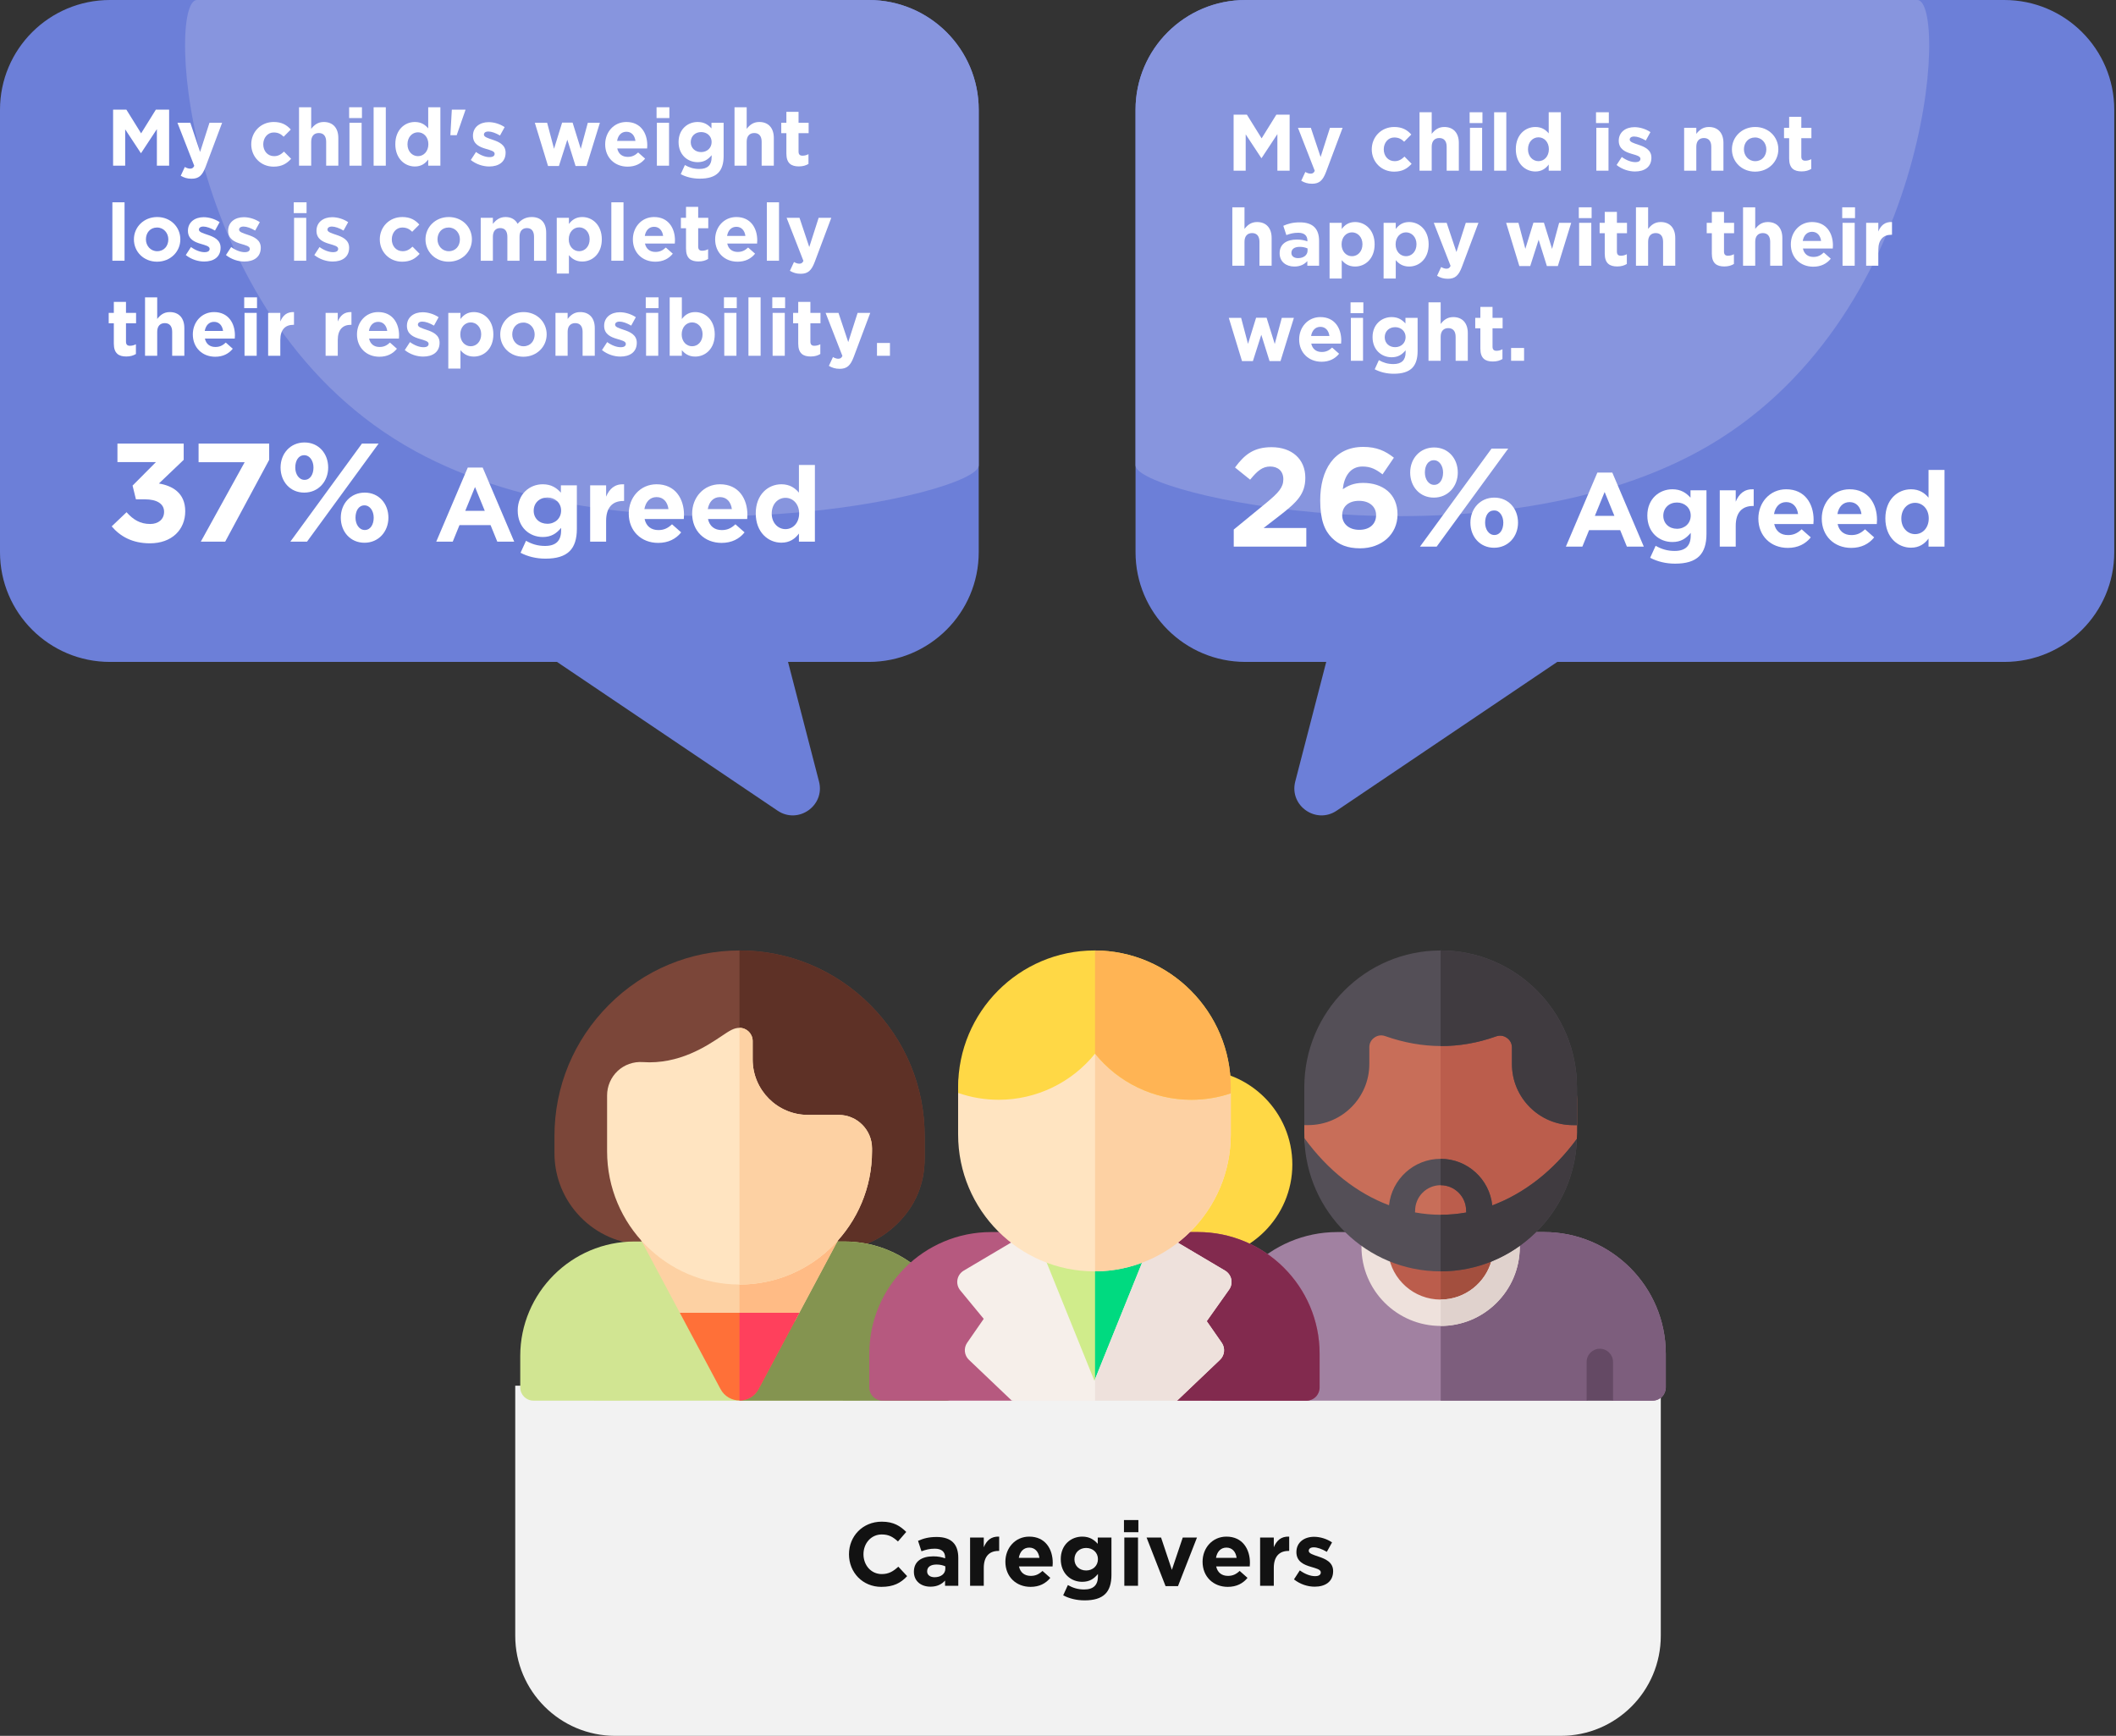 <?xml version="1.0" encoding="UTF-8"?>
<svg width="423px" height="347px" viewBox="0 0 423 347" version="1.1" xmlns="http://www.w3.org/2000/svg" xmlns:xlink="http://www.w3.org/1999/xlink">
    <rect x="0" y="0" width="423" height="347" fill="#333333" stroke="none"/>
    <title>talking-1</title>
    <g id="Pediatric-Pages" stroke="none" stroke-width="1" fill="none" fill-rule="evenodd">
        <g id="Q-HCC-Caregiver-Talking" transform="translate(-267, -1530)">
            <g id="Group-25" transform="translate(0, 1235)">
                <g id="Group-11" transform="translate(267, 175)">
                    <g id="Group-23" transform="translate(0, 119)">
                        <g id="talking-1" transform="translate(0, 1)">
                            <g id="Group-12" transform="translate(227, 0)" fill-rule="nonzero">
                                <g id="speech-bubble-copy-2">
                                    <path d="M173.669,132.319 L84.303,132.319 L40.207,162.054 C36.073,164.841 30.681,161.042 31.929,156.222 L38.12,132.319 L21.983,132.319 C9.842,132.319 0,122.498 0,110.382 L0,21.937 C0,9.822 9.842,0 21.983,0 L173.669,0 C185.81,0 195.652,9.821 195.652,21.937 L195.652,110.382 C195.652,122.498 185.81,132.319 173.669,132.319 Z" id="Path" fill="#6C7FD8"></path>
                                    <path d="M0,93.042 L0,21.937 C0,9.822 9.842,0 21.983,0 L156.278,0 C162.545,0 159.114,64.723 112.671,90.17 C69.149,114.018 0,98.903 0,93.042 Z" id="Path-Copy" fill="#8795DE"></path>
                                </g>
                                <g id="My-child-is-not-happ" transform="translate(18.645, 22.441)" fill="#FFFFFF">
                                    <polygon id="Path" points="0.96 11.68 3.376 11.68 3.376 4.416 6.496 9.152 6.56 9.152 9.712 4.368 9.712 11.68 12.16 11.68 12.16 0.48 9.504 0.48 6.56 5.216 3.616 0.48 0.96 0.48"></polygon>
                                    <path d="M16.64,14.288 C18.096,14.288 18.8,13.632 19.456,11.888 L22.752,3.104 L20.224,3.104 L18.352,8.944 L16.4,3.104 L13.824,3.104 L17.184,11.712 C16.976,12.144 16.752,12.272 16.336,12.272 C16.016,12.272 15.616,12.128 15.296,11.936 L14.48,13.696 C15.104,14.064 15.76,14.288 16.64,14.288 Z" id="Path"></path>
                                    <path d="M33.04,11.872 C34.752,11.872 35.712,11.216 36.544,10.304 L35.12,8.864 C34.528,9.424 33.968,9.776 33.152,9.776 C31.824,9.776 30.976,8.72 30.976,7.408 C30.976,6.112 31.84,5.04 33.056,5.04 C34.016,5.04 34.528,5.392 35.056,5.888 L36.48,4.448 C35.68,3.552 34.688,2.944 33.072,2.944 C30.448,2.944 28.576,4.96 28.576,7.408 C28.576,9.888 30.464,11.872 33.04,11.872 Z" id="Path"></path>
                                    <path d="M38.128,11.68 L40.56,11.68 L40.56,6.896 C40.56,5.744 41.152,5.152 42.08,5.152 C43.008,5.152 43.552,5.744 43.552,6.896 L43.552,11.68 L45.984,11.68 L45.984,6.128 C45.984,4.16 44.912,2.944 43.072,2.944 C41.84,2.944 41.12,3.6 40.56,4.32 L40.56,0 L38.128,0 L38.128,11.68 Z" id="Path"></path>
                                    <path d="M48.144,2.16 L50.704,2.16 L50.704,0 L48.144,0 L48.144,2.16 Z M48.208,11.68 L50.64,11.68 L50.64,3.104 L48.208,3.104 L48.208,11.68 Z" id="Shape"></path>
                                    <polygon id="Path" points="53.04 11.68 55.472 11.68 55.472 0 53.04 0"></polygon>
                                    <path d="M61.28,11.84 C62.544,11.84 63.36,11.248 63.952,10.448 L63.952,11.68 L66.384,11.68 L66.384,0 L63.952,0 L63.952,4.224 C63.376,3.536 62.576,2.944 61.28,2.944 C59.248,2.944 57.376,4.512 57.376,7.376 C57.376,10.272 59.28,11.84 61.28,11.84 Z M61.904,9.776 C60.768,9.776 59.808,8.832 59.808,7.408 C59.808,5.936 60.768,5.008 61.904,5.008 C63.04,5.008 63.984,5.952 63.984,7.376 C63.984,8.832 63.04,9.776 61.904,9.776 Z" id="Shape"></path>
                                    <path d="M73.408,2.16 L75.968,2.16 L75.968,0 L73.408,0 L73.408,2.16 Z M73.472,11.68 L75.904,11.68 L75.904,3.104 L73.472,3.104 L73.472,11.68 Z" id="Shape"></path>
                                    <path d="M81.2,11.84 C83.056,11.84 84.48,10.976 84.48,9.072 C84.48,7.472 83.088,6.896 81.888,6.496 C80.96,6.176 80.144,5.952 80.144,5.472 C80.144,5.104 80.448,4.848 81.04,4.848 C81.664,4.848 82.512,5.152 83.36,5.648 L84.288,3.968 C83.36,3.344 82.176,2.976 81.088,2.976 C79.36,2.976 77.952,3.952 77.952,5.696 C77.952,7.392 79.312,7.952 80.512,8.304 C81.456,8.592 82.288,8.768 82.288,9.296 C82.288,9.712 81.968,9.968 81.264,9.968 C80.464,9.968 79.488,9.616 78.56,8.944 L77.52,10.544 C78.656,11.44 80,11.84 81.2,11.84 Z" id="Path"></path>
                                    <path d="M91.024,11.68 L93.456,11.68 L93.456,6.896 C93.456,5.744 94.048,5.152 94.976,5.152 C95.904,5.152 96.448,5.744 96.448,6.896 L96.448,11.68 L98.88,11.68 L98.88,6.128 C98.88,4.16 97.808,2.944 95.968,2.944 C94.736,2.944 94.016,3.6 93.456,4.32 L93.456,3.104 L91.024,3.104 L91.024,11.68 Z" id="Path"></path>
                                    <path d="M105.2,11.872 C107.872,11.872 109.856,9.872 109.856,7.408 C109.856,4.912 107.888,2.944 105.232,2.944 C102.56,2.944 100.576,4.944 100.576,7.408 C100.576,9.904 102.544,11.872 105.2,11.872 Z M105.232,9.776 C103.888,9.776 102.976,8.672 102.976,7.408 C102.976,6.112 103.808,5.04 105.2,5.04 C106.544,5.04 107.456,6.144 107.456,7.408 C107.456,8.704 106.624,9.776 105.232,9.776 Z" id="Shape"></path>
                                    <path d="M114.512,11.824 C115.328,11.824 115.92,11.632 116.432,11.328 L116.432,9.376 C116.08,9.568 115.68,9.68 115.232,9.68 C114.688,9.68 114.448,9.408 114.448,8.848 L114.448,5.184 L116.464,5.184 L116.464,3.104 L114.448,3.104 L114.448,0.912 L112.016,0.912 L112.016,3.104 L110.992,3.104 L110.992,5.184 L112.016,5.184 L112.016,9.248 C112.016,11.232 113.024,11.824 114.512,11.824 Z" id="Path"></path>
                                    <path d="M0.704,30.68 L3.136,30.68 L3.136,25.896 C3.136,24.744 3.728,24.152 4.656,24.152 C5.584,24.152 6.128,24.744 6.128,25.896 L6.128,30.68 L8.56,30.68 L8.56,25.128 C8.56,23.16 7.488,21.944 5.648,21.944 C4.416,21.944 3.696,22.6 3.136,23.32 L3.136,19 L0.704,19 L0.704,30.68 Z" id="Path"></path>
                                    <path d="M13.104,30.84 C14.288,30.84 15.104,30.408 15.696,29.752 L15.696,30.68 L18.048,30.68 L18.048,25.704 C18.048,24.552 17.76,23.608 17.12,22.968 C16.512,22.36 15.552,22.008 14.224,22.008 C12.768,22.008 11.84,22.28 10.896,22.696 L11.504,24.552 C12.288,24.264 12.944,24.088 13.872,24.088 C15.088,24.088 15.712,24.648 15.712,25.656 L15.712,25.8 C15.104,25.592 14.48,25.448 13.616,25.448 C11.584,25.448 10.16,26.312 10.16,28.184 C10.16,29.912 11.488,30.84 13.104,30.84 Z M13.84,29.16 C13.056,29.16 12.512,28.776 12.512,28.12 C12.512,27.32 13.152,26.904 14.192,26.904 C14.784,26.904 15.328,27.032 15.744,27.224 L15.744,27.656 C15.744,28.536 14.976,29.16 13.84,29.16 Z" id="Shape"></path>
                                    <path d="M20.144,33.24 L22.576,33.24 L22.576,29.56 C23.152,30.248 23.952,30.84 25.248,30.84 C27.28,30.84 29.152,29.272 29.152,26.408 C29.152,23.512 27.248,21.944 25.248,21.944 C23.984,21.944 23.168,22.536 22.576,23.336 L22.576,22.104 L20.144,22.104 L20.144,33.24 Z M24.624,28.776 C23.488,28.776 22.544,27.832 22.544,26.408 C22.544,24.952 23.488,24.008 24.624,24.008 C25.76,24.008 26.72,24.952 26.72,26.376 C26.72,27.848 25.76,28.776 24.624,28.776 Z" id="Shape"></path>
                                    <path d="M30.944,33.24 L33.376,33.24 L33.376,29.56 C33.952,30.248 34.752,30.84 36.048,30.84 C38.08,30.84 39.952,29.272 39.952,26.408 C39.952,23.512 38.048,21.944 36.048,21.944 C34.784,21.944 33.968,22.536 33.376,23.336 L33.376,22.104 L30.944,22.104 L30.944,33.24 Z M35.424,28.776 C34.288,28.776 33.344,27.832 33.344,26.408 C33.344,24.952 34.288,24.008 35.424,24.008 C36.56,24.008 37.52,24.952 37.52,26.376 C37.52,27.848 36.56,28.776 35.424,28.776 Z" id="Shape"></path>
                                    <path d="M43.792,33.288 C45.248,33.288 45.952,32.632 46.608,30.888 L49.904,22.104 L47.376,22.104 L45.504,27.944 L43.552,22.104 L40.976,22.104 L44.336,30.712 C44.128,31.144 43.904,31.272 43.488,31.272 C43.168,31.272 42.768,31.128 42.448,30.936 L41.632,32.696 C42.256,33.064 42.912,33.288 43.792,33.288 Z" id="Path"></path>
                                    <polygon id="Path" points="58.08 30.744 60.256 30.744 61.936 25.48 63.584 30.744 65.776 30.744 68.448 22.104 66.032 22.104 64.624 27.32 62.992 22.072 60.896 22.072 59.28 27.304 57.904 22.104 55.44 22.104"></polygon>
                                    <path d="M69.968,21.16 L72.528,21.16 L72.528,19 L69.968,19 L69.968,21.16 Z M70.032,30.68 L72.464,30.68 L72.464,22.104 L70.032,22.104 L70.032,30.68 Z" id="Shape"></path>
                                    <path d="M77.648,30.824 C78.464,30.824 79.056,30.632 79.568,30.328 L79.568,28.376 C79.216,28.568 78.816,28.68 78.368,28.68 C77.824,28.68 77.584,28.408 77.584,27.848 L77.584,24.184 L79.6,24.184 L79.6,22.104 L77.584,22.104 L77.584,19.912 L75.152,19.912 L75.152,22.104 L74.128,22.104 L74.128,24.184 L75.152,24.184 L75.152,28.248 C75.152,30.232 76.16,30.824 77.648,30.824 Z" id="Path"></path>
                                    <path d="M81.392,30.68 L83.824,30.68 L83.824,25.896 C83.824,24.744 84.416,24.152 85.344,24.152 C86.272,24.152 86.816,24.744 86.816,25.896 L86.816,30.68 L89.248,30.68 L89.248,25.128 C89.248,23.16 88.176,21.944 86.336,21.944 C85.104,21.944 84.384,22.6 83.824,23.32 L83.824,19 L81.392,19 L81.392,30.68 Z" id="Path"></path>
                                    <path d="M99.056,30.824 C99.872,30.824 100.464,30.632 100.976,30.328 L100.976,28.376 C100.624,28.568 100.224,28.68 99.776,28.68 C99.232,28.68 98.992,28.408 98.992,27.848 L98.992,24.184 L101.008,24.184 L101.008,22.104 L98.992,22.104 L98.992,19.912 L96.56,19.912 L96.56,22.104 L95.536,22.104 L95.536,24.184 L96.56,24.184 L96.56,28.248 C96.56,30.232 97.568,30.824 99.056,30.824 Z" id="Path"></path>
                                    <path d="M102.8,30.68 L105.232,30.68 L105.232,25.896 C105.232,24.744 105.824,24.152 106.752,24.152 C107.68,24.152 108.224,24.744 108.224,25.896 L108.224,30.68 L110.656,30.68 L110.656,25.128 C110.656,23.16 109.584,21.944 107.744,21.944 C106.512,21.944 105.792,22.6 105.232,23.32 L105.232,19 L102.8,19 L102.8,30.68 Z" id="Path"></path>
                                    <path d="M116.832,30.872 C118.384,30.872 119.536,30.264 120.336,29.272 L118.944,28.04 C118.272,28.664 117.68,28.92 116.864,28.92 C115.776,28.92 115.008,28.344 114.768,27.24 L120.736,27.24 C120.752,27.016 120.768,26.792 120.768,26.6 C120.768,24.168 119.456,21.944 116.592,21.944 C114.096,21.944 112.352,23.96 112.352,26.408 C112.352,29.064 114.256,30.872 116.832,30.872 Z M114.736,25.72 C114.928,24.616 115.584,23.896 116.592,23.896 C117.616,23.896 118.256,24.632 118.4,25.72 L114.736,25.72 Z" id="Shape"></path>
                                    <path d="M122.624,21.16 L125.184,21.16 L125.184,19 L122.624,19 L122.624,21.16 Z M122.688,30.68 L125.12,30.68 L125.12,22.104 L122.688,22.104 L122.688,30.68 Z" id="Shape"></path>
                                    <path d="M127.408,30.68 L129.84,30.68 L129.84,27.512 C129.84,25.464 130.832,24.488 132.448,24.488 L132.576,24.488 L132.576,21.944 C131.136,21.88 130.336,22.648 129.84,23.832 L129.84,22.104 L127.408,22.104 L127.408,30.68 Z" id="Path"></path>
                                    <polygon id="Path" points="2.64 49.744 4.816 49.744 6.496 44.48 8.144 49.744 10.336 49.744 13.008 41.104 10.592 41.104 9.184 46.32 7.552 41.072 5.456 41.072 3.84 46.304 2.464 41.104 0 41.104"></polygon>
                                    <path d="M18.544,49.872 C20.096,49.872 21.248,49.264 22.048,48.272 L20.656,47.04 C19.984,47.664 19.392,47.92 18.576,47.92 C17.488,47.92 16.72,47.344 16.48,46.24 L22.448,46.24 C22.464,46.016 22.48,45.792 22.48,45.6 C22.48,43.168 21.168,40.944 18.304,40.944 C15.808,40.944 14.064,42.96 14.064,45.408 C14.064,48.064 15.968,49.872 18.544,49.872 Z M16.448,44.72 C16.64,43.616 17.296,42.896 18.304,42.896 C19.328,42.896 19.968,43.632 20.112,44.72 L16.448,44.72 Z" id="Shape"></path>
                                    <path d="M24.336,40.16 L26.896,40.16 L26.896,38 L24.336,38 L24.336,40.16 Z M24.4,49.68 L26.832,49.68 L26.832,41.104 L24.4,41.104 L24.4,49.68 Z" id="Shape"></path>
                                    <path d="M32.96,52.272 C34.624,52.272 35.856,51.92 36.656,51.12 C37.376,50.4 37.744,49.28 37.744,47.744 L37.744,41.104 L35.312,41.104 L35.312,42.224 C34.656,41.504 33.872,40.944 32.544,40.944 C30.576,40.944 28.736,42.384 28.736,44.944 C28.736,47.52 30.544,48.976 32.544,48.976 C33.84,48.976 34.624,48.448 35.344,47.584 L35.344,48 C35.344,49.536 34.56,50.336 32.896,50.336 C31.76,50.336 30.88,50.048 30,49.552 L29.168,51.376 C30.256,51.952 31.568,52.272 32.96,52.272 Z M33.248,46.96 C32.064,46.96 31.168,46.16 31.168,44.976 C31.168,43.776 32.064,42.96 33.248,42.96 C34.432,42.96 35.344,43.776 35.344,44.944 C35.344,46.144 34.432,46.96 33.248,46.96 Z" id="Shape"></path>
                                    <path d="M39.92,49.68 L42.352,49.68 L42.352,44.896 C42.352,43.744 42.944,43.152 43.872,43.152 C44.8,43.152 45.344,43.744 45.344,44.896 L45.344,49.68 L47.776,49.68 L47.776,44.128 C47.776,42.16 46.704,40.944 44.864,40.944 C43.632,40.944 42.912,41.6 42.352,42.32 L42.352,38 L39.92,38 L39.92,49.68 Z" id="Path"></path>
                                    <path d="M52.784,49.824 C53.6,49.824 54.192,49.632 54.704,49.328 L54.704,47.376 C54.352,47.568 53.952,47.68 53.504,47.68 C52.96,47.68 52.72,47.408 52.72,46.848 L52.72,43.184 L54.736,43.184 L54.736,41.104 L52.72,41.104 L52.72,38.912 L50.288,38.912 L50.288,41.104 L49.264,41.104 L49.264,43.184 L50.288,43.184 L50.288,47.248 C50.288,49.232 51.296,49.824 52.784,49.824 Z" id="Path"></path>
                                    <polygon id="Path" points="56.432 49.68 59.024 49.68 59.024 47.12 56.432 47.12"></polygon>
                                </g>
                                <g id="26%-Agreed" transform="translate(19.633, 89.337)" fill="#FFFFFF">
                                    <path d="M0,19.936 L14.504,19.936 L14.504,16.212 L5.964,16.212 L9.156,13.748 C12.628,11.06 14.308,9.436 14.308,6.16 C14.308,2.436 11.62,0.056 7.56,0.056 C4.06,0.056 2.184,1.484 0.252,4.116 L3.276,6.552 C4.732,4.76 5.768,3.92 7.28,3.92 C8.82,3.92 9.912,4.816 9.912,6.468 C9.912,8.092 8.96,9.156 6.524,11.172 L0,16.52 L0,19.936 Z" id="Path"></path>
                                    <path d="M25.264,20.272 C29.52,20.272 32.74,17.5 32.74,13.496 C32.74,9.352 29.744,7.196 25.852,7.196 C23.92,7.196 22.772,7.812 21.792,8.456 C22.072,5.88 23.304,3.92 25.74,3.92 C27.42,3.92 28.456,4.508 29.744,5.488 L32.012,2.156 C30.276,0.784 28.54,0 25.88,0 C20.028,0 17.284,4.648 17.284,10.696 C17.284,14.644 18.18,16.744 19.608,18.172 C20.98,19.544 22.716,20.272 25.264,20.272 Z M25.096,16.576 C22.968,16.576 21.68,15.316 21.68,13.664 C21.68,11.956 22.912,10.78 25.04,10.78 C27.168,10.78 28.456,11.984 28.456,13.636 C28.456,15.372 27.224,16.576 25.096,16.576 Z" id="Shape"></path>
                                    <path d="M40,10.136 C42.856,10.136 44.788,7.868 44.788,5.124 C44.788,2.324 42.884,0.112 40.056,0.112 C37.2,0.112 35.268,2.352 35.268,5.124 C35.268,7.924 37.172,10.136 40,10.136 Z M37.228,19.936 L40.56,19.936 L54.868,0.336 L51.536,0.336 L37.228,19.936 Z M52.04,20.16 C54.896,20.16 56.828,17.892 56.828,15.148 C56.828,12.348 54.924,10.136 52.096,10.136 C49.24,10.136 47.308,12.376 47.308,15.148 C47.308,17.948 49.212,20.16 52.04,20.16 Z M40.056,7.588 C38.936,7.588 38.208,6.44 38.208,5.124 C38.208,3.78 38.824,2.66 40,2.66 C41.12,2.66 41.848,3.808 41.848,5.124 C41.848,6.44 41.232,7.588 40.056,7.588 Z M52.096,17.612 C50.976,17.612 50.248,16.464 50.248,15.148 C50.248,13.804 50.864,12.684 52.04,12.684 C53.16,12.684 53.888,13.832 53.888,15.148 C53.888,16.464 53.272,17.612 52.096,17.612 Z" id="Shape"></path>
                                    <path d="M66.392,19.936 L69.689,19.936 L71.033,16.639 L77.249,16.639 L78.593,19.936 L81.974,19.936 L75.674,5.131 L72.692,5.131 L66.392,19.936 Z M72.188,13.783 L74.141,9.016 L76.094,13.783 L72.188,13.783 Z" id="Shape"></path>
                                    <path d="M88.221,23.338 C90.405,23.338 92.022,22.876 93.072,21.826 C94.017,20.881 94.5,19.411 94.5,17.395 L94.5,8.68 L91.308,8.68 L91.308,10.15 C90.447,9.205 89.418,8.47 87.675,8.47 C85.092,8.47 82.677,10.36 82.677,13.72 C82.677,17.101 85.05,19.012 87.675,19.012 C89.376,19.012 90.405,18.319 91.35,17.185 L91.35,17.731 C91.35,19.747 90.321,20.797 88.137,20.797 C86.646,20.797 85.491,20.419 84.336,19.768 L83.244,22.162 C84.672,22.918 86.394,23.338 88.221,23.338 Z M88.599,16.366 C87.045,16.366 85.869,15.316 85.869,13.762 C85.869,12.187 87.045,11.116 88.599,11.116 C90.153,11.116 91.35,12.187 91.35,13.72 C91.35,15.295 90.153,16.366 88.599,16.366 Z" id="Shape"></path>
                                    <path d="M97.156,19.936 L100.348,19.936 L100.348,15.778 C100.348,13.09 101.65,11.809 103.771,11.809 L103.939,11.809 L103.939,8.47 C102.049,8.386 100.999,9.394 100.348,10.948 L100.348,8.68 L97.156,8.68 L97.156,19.936 Z" id="Path"></path>
                                    <path d="M110.753,20.188 C112.79,20.188 114.302,19.39 115.352,18.088 L113.525,16.471 C112.643,17.29 111.866,17.626 110.795,17.626 C109.367,17.626 108.359,16.87 108.044,15.421 L115.877,15.421 C115.898,15.127 115.919,14.833 115.919,14.581 C115.919,11.389 114.197,8.47 110.438,8.47 C107.162,8.47 104.873,11.116 104.873,14.329 C104.873,17.815 107.372,20.188 110.753,20.188 Z M108.002,13.426 C108.254,11.977 109.115,11.032 110.438,11.032 C111.782,11.032 112.622,11.998 112.811,13.426 L108.002,13.426 Z" id="Shape"></path>
                                    <path d="M123.426,20.188 C125.463,20.188 126.975,19.39 128.025,18.088 L126.198,16.471 C125.316,17.29 124.539,17.626 123.468,17.626 C122.04,17.626 121.032,16.87 120.717,15.421 L128.55,15.421 C128.571,15.127 128.592,14.833 128.592,14.581 C128.592,11.389 126.87,8.47 123.111,8.47 C119.835,8.47 117.546,11.116 117.546,14.329 C117.546,17.815 120.045,20.188 123.426,20.188 Z M120.675,13.426 C120.927,11.977 121.788,11.032 123.111,11.032 C124.455,11.032 125.295,11.998 125.484,13.426 L120.675,13.426 Z" id="Shape"></path>
                                    <path d="M135.385,20.146 C137.044,20.146 138.115,19.369 138.892,18.319 L138.892,19.936 L142.084,19.936 L142.084,4.606 L138.892,4.606 L138.892,10.15 C138.136,9.247 137.086,8.47 135.385,8.47 C132.718,8.47 130.261,10.528 130.261,14.287 C130.261,18.088 132.76,20.146 135.385,20.146 Z M136.204,17.437 C134.713,17.437 133.453,16.198 133.453,14.329 C133.453,12.397 134.713,11.179 136.204,11.179 C137.695,11.179 138.934,12.418 138.934,14.287 C138.934,16.198 137.695,17.437 136.204,17.437 Z" id="Shape"></path>
                                </g>
                            </g>
                            <g id="Group-14" fill-rule="nonzero">
                                <g id="speech-bubble-copy-2" transform="translate(97.826, 81.5) scale(-1, 1) translate(-97.826, -81.5)">
                                    <path d="M173.669,132.319 L84.303,132.319 L40.207,162.054 C36.073,164.841 30.681,161.042 31.929,156.222 L38.12,132.319 L21.983,132.319 C9.842,132.319 0,122.498 0,110.382 L0,21.937 C0,9.822 9.842,0 21.983,0 L173.669,0 C185.81,0 195.652,9.821 195.652,21.937 L195.652,110.382 C195.652,122.498 185.81,132.319 173.669,132.319 Z" id="Path" fill="#6C7FD8"></path>
                                    <path d="M0,93.042 L0,21.937 C0,9.822 9.842,0 21.983,0 L156.278,0 C162.545,0 159.114,64.723 112.671,90.17 C69.149,114.018 0,98.903 0,93.042 Z" id="Path-Copy" fill="#8795DE"></path>
                                </g>
                                <g id="Group-21" transform="translate(21.73, 21.441)" fill="#FFFFFF">
                                    <g id="My-child's-weight-lo">
                                        <polygon id="Path" points="0.88 11.68 3.296 11.68 3.296 4.416 6.416 9.152 6.48 9.152 9.632 4.368 9.632 11.68 12.08 11.68 12.08 0.48 9.424 0.48 6.48 5.216 3.536 0.48 0.88 0.48"></polygon>
                                        <path d="M16.56,14.288 C18.016,14.288 18.72,13.632 19.376,11.888 L22.672,3.104 L20.144,3.104 L18.272,8.944 L16.32,3.104 L13.744,3.104 L17.104,11.712 C16.896,12.144 16.672,12.272 16.256,12.272 C15.936,12.272 15.536,12.128 15.216,11.936 L14.4,13.696 C15.024,14.064 15.68,14.288 16.56,14.288 Z" id="Path"></path>
                                        <path d="M32.96,11.872 C34.672,11.872 35.632,11.216 36.464,10.304 L35.04,8.864 C34.448,9.424 33.888,9.776 33.072,9.776 C31.744,9.776 30.896,8.72 30.896,7.408 C30.896,6.112 31.76,5.04 32.976,5.04 C33.936,5.04 34.448,5.392 34.976,5.888 L36.4,4.448 C35.6,3.552 34.608,2.944 32.992,2.944 C30.368,2.944 28.496,4.96 28.496,7.408 C28.496,9.888 30.384,11.872 32.96,11.872 Z" id="Path"></path>
                                        <path d="M38.048,11.68 L40.48,11.68 L40.48,6.896 C40.48,5.744 41.072,5.152 42,5.152 C42.928,5.152 43.472,5.744 43.472,6.896 L43.472,11.68 L45.904,11.68 L45.904,6.128 C45.904,4.16 44.832,2.944 42.992,2.944 C41.76,2.944 41.04,3.6 40.48,4.32 L40.48,0 L38.048,0 L38.048,11.68 Z" id="Path"></path>
                                        <path d="M48.064,2.16 L50.624,2.16 L50.624,0 L48.064,0 L48.064,2.16 Z M48.128,11.68 L50.56,11.68 L50.56,3.104 L48.128,3.104 L48.128,11.68 Z" id="Shape"></path>
                                        <polygon id="Path" points="52.96 11.68 55.392 11.68 55.392 0 52.96 0"></polygon>
                                        <path d="M61.2,11.84 C62.464,11.84 63.28,11.248 63.872,10.448 L63.872,11.68 L66.304,11.68 L66.304,0 L63.872,0 L63.872,4.224 C63.296,3.536 62.496,2.944 61.2,2.944 C59.168,2.944 57.296,4.512 57.296,7.376 C57.296,10.272 59.2,11.84 61.2,11.84 Z M61.824,9.776 C60.688,9.776 59.728,8.832 59.728,7.408 C59.728,5.936 60.688,5.008 61.824,5.008 C62.96,5.008 63.904,5.952 63.904,7.376 C63.904,8.832 62.96,9.776 61.824,9.776 Z" id="Shape"></path>
                                        <polygon id="Path" points="68.304 5.584 69.568 5.584 71.312 0.56 71.312 0.48 68.592 0.48"></polygon>
                                        <path d="M76.064,11.84 C77.92,11.84 79.344,10.976 79.344,9.072 C79.344,7.472 77.952,6.896 76.752,6.496 C75.824,6.176 75.008,5.952 75.008,5.472 C75.008,5.104 75.312,4.848 75.904,4.848 C76.528,4.848 77.376,5.152 78.224,5.648 L79.152,3.968 C78.224,3.344 77.04,2.976 75.952,2.976 C74.224,2.976 72.816,3.952 72.816,5.696 C72.816,7.392 74.176,7.952 75.376,8.304 C76.32,8.592 77.152,8.768 77.152,9.296 C77.152,9.712 76.832,9.968 76.128,9.968 C75.328,9.968 74.352,9.616 73.424,8.944 L72.384,10.544 C73.52,11.44 74.864,11.84 76.064,11.84 Z" id="Path"></path>
                                        <polygon id="Path" points="87.824 11.744 90 11.744 91.68 6.48 93.328 11.744 95.52 11.744 98.192 3.104 95.776 3.104 94.368 8.32 92.736 3.072 90.64 3.072 89.024 8.304 87.648 3.104 85.184 3.104"></polygon>
                                        <path d="M103.728,11.872 C105.28,11.872 106.432,11.264 107.232,10.272 L105.84,9.04 C105.168,9.664 104.576,9.92 103.76,9.92 C102.672,9.92 101.904,9.344 101.664,8.24 L107.632,8.24 C107.648,8.016 107.664,7.792 107.664,7.6 C107.664,5.168 106.352,2.944 103.488,2.944 C100.992,2.944 99.248,4.96 99.248,7.408 C99.248,10.064 101.152,11.872 103.728,11.872 Z M101.632,6.72 C101.824,5.616 102.48,4.896 103.488,4.896 C104.512,4.896 105.152,5.632 105.296,6.72 L101.632,6.72 Z" id="Shape"></path>
                                        <path d="M109.52,2.16 L112.08,2.16 L112.08,0 L109.52,0 L109.52,2.16 Z M109.584,11.68 L112.016,11.68 L112.016,3.104 L109.584,3.104 L109.584,11.68 Z" id="Shape"></path>
                                        <path d="M118.144,14.272 C119.808,14.272 121.04,13.92 121.84,13.12 C122.56,12.4 122.928,11.28 122.928,9.744 L122.928,3.104 L120.496,3.104 L120.496,4.224 C119.84,3.504 119.056,2.944 117.728,2.944 C115.76,2.944 113.92,4.384 113.92,6.944 C113.92,9.52 115.728,10.976 117.728,10.976 C119.024,10.976 119.808,10.448 120.528,9.584 L120.528,10 C120.528,11.536 119.744,12.336 118.08,12.336 C116.944,12.336 116.064,12.048 115.184,11.552 L114.352,13.376 C115.44,13.952 116.752,14.272 118.144,14.272 Z M118.432,8.96 C117.248,8.96 116.352,8.16 116.352,6.976 C116.352,5.776 117.248,4.96 118.432,4.96 C119.616,4.96 120.528,5.776 120.528,6.944 C120.528,8.144 119.616,8.96 118.432,8.96 Z" id="Shape"></path>
                                        <path d="M125.104,11.68 L127.536,11.68 L127.536,6.896 C127.536,5.744 128.128,5.152 129.056,5.152 C129.984,5.152 130.528,5.744 130.528,6.896 L130.528,11.68 L132.96,11.68 L132.96,6.128 C132.96,4.16 131.888,2.944 130.048,2.944 C128.816,2.944 128.096,3.6 127.536,4.32 L127.536,0 L125.104,0 L125.104,11.68 Z" id="Path"></path>
                                        <path d="M137.968,11.824 C138.784,11.824 139.376,11.632 139.888,11.328 L139.888,9.376 C139.536,9.568 139.136,9.68 138.688,9.68 C138.144,9.68 137.904,9.408 137.904,8.848 L137.904,5.184 L139.92,5.184 L139.92,3.104 L137.904,3.104 L137.904,0.912 L135.472,0.912 L135.472,3.104 L134.448,3.104 L134.448,5.184 L135.472,5.184 L135.472,9.248 C135.472,11.232 136.48,11.824 137.968,11.824 Z" id="Path"></path>
                                        <polygon id="Path" points="0.736 30.68 3.168 30.68 3.168 19 0.736 19"></polygon>
                                        <path d="M9.664,30.872 C12.336,30.872 14.32,28.872 14.32,26.408 C14.32,23.912 12.352,21.944 9.696,21.944 C7.024,21.944 5.04,23.944 5.04,26.408 C5.04,28.904 7.008,30.872 9.664,30.872 Z M9.696,28.776 C8.352,28.776 7.44,27.672 7.44,26.408 C7.44,25.112 8.272,24.04 9.664,24.04 C11.008,24.04 11.92,25.144 11.92,26.408 C11.92,27.704 11.088,28.776 9.696,28.776 Z" id="Shape"></path>
                                        <path d="M19.088,30.84 C20.944,30.84 22.368,29.976 22.368,28.072 C22.368,26.472 20.976,25.896 19.776,25.496 C18.848,25.176 18.032,24.952 18.032,24.472 C18.032,24.104 18.336,23.848 18.928,23.848 C19.552,23.848 20.4,24.152 21.248,24.648 L22.176,22.968 C21.248,22.344 20.064,21.976 18.976,21.976 C17.248,21.976 15.84,22.952 15.84,24.696 C15.84,26.392 17.2,26.952 18.4,27.304 C19.344,27.592 20.176,27.768 20.176,28.296 C20.176,28.712 19.856,28.968 19.152,28.968 C18.352,28.968 17.376,28.616 16.448,27.944 L15.408,29.544 C16.544,30.44 17.888,30.84 19.088,30.84 Z" id="Path"></path>
                                        <path d="M27.12,30.84 C28.976,30.84 30.4,29.976 30.4,28.072 C30.4,26.472 29.008,25.896 27.808,25.496 C26.88,25.176 26.064,24.952 26.064,24.472 C26.064,24.104 26.368,23.848 26.96,23.848 C27.584,23.848 28.432,24.152 29.28,24.648 L30.208,22.968 C29.28,22.344 28.096,21.976 27.008,21.976 C25.28,21.976 23.872,22.952 23.872,24.696 C23.872,26.392 25.232,26.952 26.432,27.304 C27.376,27.592 28.208,27.768 28.208,28.296 C28.208,28.712 27.888,28.968 27.184,28.968 C26.384,28.968 25.408,28.616 24.48,27.944 L23.44,29.544 C24.576,30.44 25.92,30.84 27.12,30.84 Z" id="Path"></path>
                                        <path d="M36.992,21.16 L39.552,21.16 L39.552,19 L36.992,19 L36.992,21.16 Z M37.056,30.68 L39.488,30.68 L39.488,22.104 L37.056,22.104 L37.056,30.68 Z" id="Shape"></path>
                                        <path d="M44.784,30.84 C46.64,30.84 48.064,29.976 48.064,28.072 C48.064,26.472 46.672,25.896 45.472,25.496 C44.544,25.176 43.728,24.952 43.728,24.472 C43.728,24.104 44.032,23.848 44.624,23.848 C45.248,23.848 46.096,24.152 46.944,24.648 L47.872,22.968 C46.944,22.344 45.76,21.976 44.672,21.976 C42.944,21.976 41.536,22.952 41.536,24.696 C41.536,26.392 42.896,26.952 44.096,27.304 C45.04,27.592 45.872,27.768 45.872,28.296 C45.872,28.712 45.552,28.968 44.848,28.968 C44.048,28.968 43.072,28.616 42.144,27.944 L41.104,29.544 C42.24,30.44 43.584,30.84 44.784,30.84 Z" id="Path"></path>
                                        <path d="M58.656,30.872 C60.368,30.872 61.328,30.216 62.16,29.304 L60.736,27.864 C60.144,28.424 59.584,28.776 58.768,28.776 C57.44,28.776 56.592,27.72 56.592,26.408 C56.592,25.112 57.456,24.04 58.672,24.04 C59.632,24.04 60.144,24.392 60.672,24.888 L62.096,23.448 C61.296,22.552 60.304,21.944 58.688,21.944 C56.064,21.944 54.192,23.96 54.192,26.408 C54.192,28.888 56.08,30.872 58.656,30.872 Z" id="Path"></path>
                                        <path d="M67.952,30.872 C70.624,30.872 72.608,28.872 72.608,26.408 C72.608,23.912 70.64,21.944 67.984,21.944 C65.312,21.944 63.328,23.944 63.328,26.408 C63.328,28.904 65.296,30.872 67.952,30.872 Z M67.984,28.776 C66.64,28.776 65.728,27.672 65.728,26.408 C65.728,25.112 66.56,24.04 67.952,24.04 C69.296,24.04 70.208,25.144 70.208,26.408 C70.208,27.704 69.376,28.776 67.984,28.776 Z" id="Shape"></path>
                                        <path d="M74.368,30.68 L76.8,30.68 L76.8,25.896 C76.8,24.744 77.36,24.152 78.272,24.152 C79.184,24.152 79.696,24.744 79.696,25.896 L79.696,30.68 L82.128,30.68 L82.128,25.896 C82.128,24.744 82.688,24.152 83.6,24.152 C84.512,24.152 85.024,24.744 85.024,25.896 L85.024,30.68 L87.456,30.68 L87.456,25.096 C87.456,23.032 86.368,21.944 84.56,21.944 C83.392,21.944 82.496,22.424 81.744,23.304 C81.296,22.44 80.448,21.944 79.328,21.944 C78.096,21.944 77.36,22.6 76.8,23.32 L76.8,22.104 L74.368,22.104 L74.368,30.68 Z" id="Path"></path>
                                        <path d="M89.568,33.24 L92,33.24 L92,29.56 C92.576,30.248 93.376,30.84 94.672,30.84 C96.704,30.84 98.576,29.272 98.576,26.408 C98.576,23.512 96.672,21.944 94.672,21.944 C93.408,21.944 92.592,22.536 92,23.336 L92,22.104 L89.568,22.104 L89.568,33.24 Z M94.048,28.776 C92.912,28.776 91.968,27.832 91.968,26.408 C91.968,24.952 92.912,24.008 94.048,24.008 C95.184,24.008 96.144,24.952 96.144,26.376 C96.144,27.848 95.184,28.776 94.048,28.776 Z" id="Shape"></path>
                                        <polygon id="Path" points="100.48 30.68 102.912 30.68 102.912 19 100.48 19"></polygon>
                                        <path d="M109.264,30.872 C110.816,30.872 111.968,30.264 112.768,29.272 L111.376,28.04 C110.704,28.664 110.112,28.92 109.296,28.92 C108.208,28.92 107.44,28.344 107.2,27.24 L113.168,27.24 C113.184,27.016 113.2,26.792 113.2,26.6 C113.2,24.168 111.888,21.944 109.024,21.944 C106.528,21.944 104.784,23.96 104.784,26.408 C104.784,29.064 106.688,30.872 109.264,30.872 Z M107.168,25.72 C107.36,24.616 108.016,23.896 109.024,23.896 C110.048,23.896 110.688,24.632 110.832,25.72 L107.168,25.72 Z" id="Shape"></path>
                                        <path d="M117.904,30.824 C118.72,30.824 119.312,30.632 119.824,30.328 L119.824,28.376 C119.472,28.568 119.072,28.68 118.624,28.68 C118.08,28.68 117.84,28.408 117.84,27.848 L117.84,24.184 L119.856,24.184 L119.856,22.104 L117.84,22.104 L117.84,19.912 L115.408,19.912 L115.408,22.104 L114.384,22.104 L114.384,24.184 L115.408,24.184 L115.408,28.248 C115.408,30.232 116.416,30.824 117.904,30.824 Z" id="Path"></path>
                                        <path d="M125.712,30.872 C127.264,30.872 128.416,30.264 129.216,29.272 L127.824,28.04 C127.152,28.664 126.56,28.92 125.744,28.92 C124.656,28.92 123.888,28.344 123.648,27.24 L129.616,27.24 C129.632,27.016 129.648,26.792 129.648,26.6 C129.648,24.168 128.336,21.944 125.472,21.944 C122.976,21.944 121.232,23.96 121.232,26.408 C121.232,29.064 123.136,30.872 125.712,30.872 Z M123.616,25.72 C123.808,24.616 124.464,23.896 125.472,23.896 C126.496,23.896 127.136,24.632 127.28,25.72 L123.616,25.72 Z" id="Shape"></path>
                                        <polygon id="Path" points="131.568 30.68 134 30.68 134 19 131.568 19"></polygon>
                                        <path d="M138.336,33.288 C139.792,33.288 140.496,32.632 141.152,30.888 L144.448,22.104 L141.92,22.104 L140.048,27.944 L138.096,22.104 L135.52,22.104 L138.88,30.712 C138.672,31.144 138.448,31.272 138.032,31.272 C137.712,31.272 137.312,31.128 136.992,30.936 L136.176,32.696 C136.8,33.064 137.456,33.288 138.336,33.288 Z" id="Path"></path>
                                        <path d="M3.52,49.824 C4.336,49.824 4.928,49.632 5.44,49.328 L5.44,47.376 C5.088,47.568 4.688,47.68 4.24,47.68 C3.696,47.68 3.456,47.408 3.456,46.848 L3.456,43.184 L5.472,43.184 L5.472,41.104 L3.456,41.104 L3.456,38.912 L1.024,38.912 L1.024,41.104 L0,41.104 L0,43.184 L1.024,43.184 L1.024,47.248 C1.024,49.232 2.032,49.824 3.52,49.824 Z" id="Path"></path>
                                        <path d="M7.264,49.68 L9.696,49.68 L9.696,44.896 C9.696,43.744 10.288,43.152 11.216,43.152 C12.144,43.152 12.688,43.744 12.688,44.896 L12.688,49.68 L15.12,49.68 L15.12,44.128 C15.12,42.16 14.048,40.944 12.208,40.944 C10.976,40.944 10.256,41.6 9.696,42.32 L9.696,38 L7.264,38 L7.264,49.68 Z" id="Path"></path>
                                        <path d="M21.296,49.872 C22.848,49.872 24,49.264 24.8,48.272 L23.408,47.04 C22.736,47.664 22.144,47.92 21.328,47.92 C20.24,47.92 19.472,47.344 19.232,46.24 L25.2,46.24 C25.216,46.016 25.232,45.792 25.232,45.6 C25.232,43.168 23.92,40.944 21.056,40.944 C18.56,40.944 16.816,42.96 16.816,45.408 C16.816,48.064 18.72,49.872 21.296,49.872 Z M19.2,44.72 C19.392,43.616 20.048,42.896 21.056,42.896 C22.08,42.896 22.72,43.632 22.864,44.72 L19.2,44.72 Z" id="Shape"></path>
                                        <path d="M27.088,40.16 L29.648,40.16 L29.648,38 L27.088,38 L27.088,40.16 Z M27.152,49.68 L29.584,49.68 L29.584,41.104 L27.152,41.104 L27.152,49.68 Z" id="Shape"></path>
                                        <path d="M31.872,49.68 L34.304,49.68 L34.304,46.512 C34.304,44.464 35.296,43.488 36.912,43.488 L37.04,43.488 L37.04,40.944 C35.6,40.88 34.8,41.648 34.304,42.832 L34.304,41.104 L31.872,41.104 L31.872,49.68 Z" id="Path"></path>
                                        <path d="M43.36,49.68 L45.792,49.68 L45.792,46.512 C45.792,44.464 46.784,43.488 48.4,43.488 L48.528,43.488 L48.528,40.944 C47.088,40.88 46.288,41.648 45.792,42.832 L45.792,41.104 L43.36,41.104 L43.36,49.68 Z" id="Path"></path>
                                        <path d="M54.112,49.872 C55.664,49.872 56.816,49.264 57.616,48.272 L56.224,47.04 C55.552,47.664 54.96,47.92 54.144,47.92 C53.056,47.92 52.288,47.344 52.048,46.24 L58.016,46.24 C58.032,46.016 58.048,45.792 58.048,45.6 C58.048,43.168 56.736,40.944 53.872,40.944 C51.376,40.944 49.632,42.96 49.632,45.408 C49.632,48.064 51.536,49.872 54.112,49.872 Z M52.016,44.72 C52.208,43.616 52.864,42.896 53.872,42.896 C54.896,42.896 55.536,43.632 55.68,44.72 L52.016,44.72 Z" id="Shape"></path>
                                        <path d="M62.864,49.84 C64.72,49.84 66.144,48.976 66.144,47.072 C66.144,45.472 64.752,44.896 63.552,44.496 C62.624,44.176 61.808,43.952 61.808,43.472 C61.808,43.104 62.112,42.848 62.704,42.848 C63.328,42.848 64.176,43.152 65.024,43.648 L65.952,41.968 C65.024,41.344 63.84,40.976 62.752,40.976 C61.024,40.976 59.616,41.952 59.616,43.696 C59.616,45.392 60.976,45.952 62.176,46.304 C63.12,46.592 63.952,46.768 63.952,47.296 C63.952,47.712 63.632,47.968 62.928,47.968 C62.128,47.968 61.152,47.616 60.224,46.944 L59.184,48.544 C60.32,49.44 61.664,49.84 62.864,49.84 Z" id="Path"></path>
                                        <path d="M67.888,52.24 L70.32,52.24 L70.32,48.56 C70.896,49.248 71.696,49.84 72.992,49.84 C75.024,49.84 76.896,48.272 76.896,45.408 C76.896,42.512 74.992,40.944 72.992,40.944 C71.728,40.944 70.912,41.536 70.32,42.336 L70.32,41.104 L67.888,41.104 L67.888,52.24 Z M72.368,47.776 C71.232,47.776 70.288,46.832 70.288,45.408 C70.288,43.952 71.232,43.008 72.368,43.008 C73.504,43.008 74.464,43.952 74.464,45.376 C74.464,46.848 73.504,47.776 72.368,47.776 Z" id="Shape"></path>
                                        <path d="M82.896,49.872 C85.568,49.872 87.552,47.872 87.552,45.408 C87.552,42.912 85.584,40.944 82.928,40.944 C80.256,40.944 78.272,42.944 78.272,45.408 C78.272,47.904 80.24,49.872 82.896,49.872 Z M82.928,47.776 C81.584,47.776 80.672,46.672 80.672,45.408 C80.672,44.112 81.504,43.04 82.896,43.04 C84.24,43.04 85.152,44.144 85.152,45.408 C85.152,46.704 84.32,47.776 82.928,47.776 Z" id="Shape"></path>
                                        <path d="M89.312,49.68 L91.744,49.68 L91.744,44.896 C91.744,43.744 92.336,43.152 93.264,43.152 C94.192,43.152 94.736,43.744 94.736,44.896 L94.736,49.68 L97.168,49.68 L97.168,44.128 C97.168,42.16 96.096,40.944 94.256,40.944 C93.024,40.944 92.304,41.6 91.744,42.32 L91.744,41.104 L89.312,41.104 L89.312,49.68 Z" id="Path"></path>
                                        <path d="M102.288,49.84 C104.144,49.84 105.568,48.976 105.568,47.072 C105.568,45.472 104.176,44.896 102.976,44.496 C102.048,44.176 101.232,43.952 101.232,43.472 C101.232,43.104 101.536,42.848 102.128,42.848 C102.752,42.848 103.6,43.152 104.448,43.648 L105.376,41.968 C104.448,41.344 103.264,40.976 102.176,40.976 C100.448,40.976 99.04,41.952 99.04,43.696 C99.04,45.392 100.4,45.952 101.6,46.304 C102.544,46.592 103.376,46.768 103.376,47.296 C103.376,47.712 103.056,47.968 102.352,47.968 C101.552,47.968 100.576,47.616 99.648,46.944 L98.608,48.544 C99.744,49.44 101.088,49.84 102.288,49.84 Z" id="Path"></path>
                                        <path d="M107.36,40.16 L109.92,40.16 L109.92,38 L107.36,38 L107.36,40.16 Z M107.424,49.68 L109.856,49.68 L109.856,41.104 L107.424,41.104 L107.424,49.68 Z" id="Shape"></path>
                                        <path d="M117.248,49.84 C119.28,49.84 121.152,48.272 121.152,45.408 C121.152,42.512 119.248,40.944 117.248,40.944 C115.984,40.944 115.168,41.536 114.576,42.336 L114.576,38 L112.144,38 L112.144,49.68 L114.576,49.68 L114.576,48.56 C115.152,49.248 115.952,49.84 117.248,49.84 Z M116.624,47.776 C115.488,47.776 114.544,46.832 114.544,45.408 C114.544,43.952 115.488,43.008 116.624,43.008 C117.76,43.008 118.72,43.952 118.72,45.376 C118.72,46.848 117.76,47.776 116.624,47.776 Z" id="Shape"></path>
                                        <path d="M122.992,40.16 L125.552,40.16 L125.552,38 L122.992,38 L122.992,40.16 Z M123.056,49.68 L125.488,49.68 L125.488,41.104 L123.056,41.104 L123.056,49.68 Z" id="Shape"></path>
                                        <polygon id="Path" points="127.888 49.68 130.32 49.68 130.32 38 127.888 38"></polygon>
                                        <path d="M132.656,40.16 L135.216,40.16 L135.216,38 L132.656,38 L132.656,40.16 Z M132.72,49.68 L135.152,49.68 L135.152,41.104 L132.72,41.104 L132.72,49.68 Z" id="Shape"></path>
                                        <path d="M140.336,49.824 C141.152,49.824 141.744,49.632 142.256,49.328 L142.256,47.376 C141.904,47.568 141.504,47.68 141.056,47.68 C140.512,47.68 140.272,47.408 140.272,46.848 L140.272,43.184 L142.288,43.184 L142.288,41.104 L140.272,41.104 L140.272,38.912 L137.84,38.912 L137.84,41.104 L136.816,41.104 L136.816,43.184 L137.84,43.184 L137.84,47.248 C137.84,49.232 138.848,49.824 140.336,49.824 Z" id="Path"></path>
                                        <path d="M146.128,52.288 C147.584,52.288 148.288,51.632 148.944,49.888 L152.24,41.104 L149.712,41.104 L147.84,46.944 L145.888,41.104 L143.312,41.104 L146.672,49.712 C146.464,50.144 146.24,50.272 145.824,50.272 C145.504,50.272 145.104,50.128 144.784,49.936 L143.968,51.696 C144.592,52.064 145.248,52.288 146.128,52.288 Z" id="Path"></path>
                                        <polygon id="Path" points="153.584 49.68 156.176 49.68 156.176 47.12 153.584 47.12"></polygon>
                                    </g>
                                    <g id="37%-Agreed" transform="translate(0.6, 67.008)">
                                        <path d="M7.644,20.16 C12.012,20.16 14.7,17.444 14.7,13.748 C14.7,10.052 12.096,8.652 9.436,8.204 L14.392,3.472 L14.392,0.224 L1.148,0.224 L1.148,3.92 L8.848,3.92 L4.172,8.624 L4.844,11.368 L6.636,11.368 C9.044,11.368 10.472,12.264 10.472,13.86 C10.472,15.372 9.324,16.296 7.7,16.296 C5.712,16.296 4.312,15.456 2.968,13.944 L-2.84217094e-14,16.772 C1.68,18.76 4.116,20.16 7.644,20.16 Z" id="Path"></path>
                                        <polygon id="Path" points="17.816 19.824 22.688 19.824 31.48 3.472 31.48 0.224 17.368 0.224 17.368 3.948 26.58 3.948"></polygon>
                                        <path d="M38.488,10.024 C41.344,10.024 43.276,7.756 43.276,5.012 C43.276,2.212 41.372,0 38.544,0 C35.688,0 33.756,2.24 33.756,5.012 C33.756,7.812 35.66,10.024 38.488,10.024 Z M35.716,19.824 L39.048,19.824 L53.356,0.224 L50.024,0.224 L35.716,19.824 Z M50.528,20.048 C53.384,20.048 55.316,17.78 55.316,15.036 C55.316,12.236 53.412,10.024 50.584,10.024 C47.728,10.024 45.796,12.264 45.796,15.036 C45.796,17.836 47.7,20.048 50.528,20.048 Z M38.544,7.476 C37.424,7.476 36.696,6.328 36.696,5.012 C36.696,3.668 37.312,2.548 38.488,2.548 C39.608,2.548 40.336,3.696 40.336,5.012 C40.336,6.328 39.72,7.476 38.544,7.476 Z M50.584,17.5 C49.464,17.5 48.736,16.352 48.736,15.036 C48.736,13.692 49.352,12.572 50.528,12.572 C51.648,12.572 52.376,13.72 52.376,15.036 C52.376,16.352 51.76,17.5 50.584,17.5 Z" id="Shape"></path>
                                        <path d="M64.88,19.824 L68.177,19.824 L69.521,16.527 L75.737,16.527 L77.081,19.824 L80.462,19.824 L74.162,5.019 L71.18,5.019 L64.88,19.824 Z M70.676,13.671 L72.629,8.904 L74.582,13.671 L70.676,13.671 Z" id="Shape"></path>
                                        <path d="M86.709,23.226 C88.893,23.226 90.51,22.764 91.56,21.714 C92.505,20.769 92.988,19.299 92.988,17.283 L92.988,8.568 L89.796,8.568 L89.796,10.038 C88.935,9.093 87.906,8.358 86.163,8.358 C83.58,8.358 81.165,10.248 81.165,13.608 C81.165,16.989 83.538,18.9 86.163,18.9 C87.864,18.9 88.893,18.207 89.838,17.073 L89.838,17.619 C89.838,19.635 88.809,20.685 86.625,20.685 C85.134,20.685 83.979,20.307 82.824,19.656 L81.732,22.05 C83.16,22.806 84.882,23.226 86.709,23.226 Z M87.087,16.254 C85.533,16.254 84.357,15.204 84.357,13.65 C84.357,12.075 85.533,11.004 87.087,11.004 C88.641,11.004 89.838,12.075 89.838,13.608 C89.838,15.183 88.641,16.254 87.087,16.254 Z" id="Shape"></path>
                                        <path d="M95.644,19.824 L98.836,19.824 L98.836,15.666 C98.836,12.978 100.138,11.697 102.259,11.697 L102.427,11.697 L102.427,8.358 C100.537,8.274 99.487,9.282 98.836,10.836 L98.836,8.568 L95.644,8.568 L95.644,19.824 Z" id="Path"></path>
                                        <path d="M109.241,20.076 C111.278,20.076 112.79,19.278 113.84,17.976 L112.013,16.359 C111.131,17.178 110.354,17.514 109.283,17.514 C107.855,17.514 106.847,16.758 106.532,15.309 L114.365,15.309 C114.386,15.015 114.407,14.721 114.407,14.469 C114.407,11.277 112.685,8.358 108.926,8.358 C105.65,8.358 103.361,11.004 103.361,14.217 C103.361,17.703 105.86,20.076 109.241,20.076 Z M106.49,13.314 C106.742,11.865 107.603,10.92 108.926,10.92 C110.27,10.92 111.11,11.886 111.299,13.314 L106.49,13.314 Z" id="Shape"></path>
                                        <path d="M121.914,20.076 C123.951,20.076 125.463,19.278 126.513,17.976 L124.686,16.359 C123.804,17.178 123.027,17.514 121.956,17.514 C120.528,17.514 119.52,16.758 119.205,15.309 L127.038,15.309 C127.059,15.015 127.08,14.721 127.08,14.469 C127.08,11.277 125.358,8.358 121.599,8.358 C118.323,8.358 116.034,11.004 116.034,14.217 C116.034,17.703 118.533,20.076 121.914,20.076 Z M119.163,13.314 C119.415,11.865 120.276,10.92 121.599,10.92 C122.943,10.92 123.783,11.886 123.972,13.314 L119.163,13.314 Z" id="Shape"></path>
                                        <path d="M133.873,20.034 C135.532,20.034 136.603,19.257 137.38,18.207 L137.38,19.824 L140.572,19.824 L140.572,4.494 L137.38,4.494 L137.38,10.038 C136.624,9.135 135.574,8.358 133.873,8.358 C131.206,8.358 128.749,10.416 128.749,14.175 C128.749,17.976 131.248,20.034 133.873,20.034 Z M134.692,17.325 C133.201,17.325 131.941,16.086 131.941,14.217 C131.941,12.285 133.201,11.067 134.692,11.067 C136.183,11.067 137.422,12.306 137.422,14.175 C137.422,16.086 136.183,17.325 134.692,17.325 Z" id="Shape"></path>
                                    </g>
                                </g>
                            </g>
                            <g id="Group-10" transform="translate(103, 190)">
                                <path d="M0,87 L229,87 L229,137 C229,148.046 220.046,157 209,157 L20,157 C8.954,157 0,148.046 0,137 L0,87 L0,87 Z" id="Rectangle" fill="#F2F2F2"></path>
                                <g id="Caregivers" transform="translate(66.715, 113.86)" fill="#121212" fill-rule="nonzero">
                                    <path d="M6.462,13.356 C8.892,13.356 10.332,12.6 11.628,11.214 L9.864,9.324 C8.874,10.224 7.992,10.8 6.552,10.8 C4.392,10.8 2.898,9 2.898,6.84 C2.898,4.644 4.428,2.88 6.552,2.88 C7.992,2.88 8.82,3.402 9.792,4.284 L11.448,2.376 C10.278,1.224 8.946,0.324 6.57,0.324 C2.7,0.324 0,3.258 0,6.84 C0,10.494 2.754,13.356 6.462,13.356 Z" id="Path"></path>
                                    <path d="M16.29,13.32 C17.622,13.32 18.54,12.834 19.206,12.096 L19.206,13.14 L21.852,13.14 L21.852,7.542 C21.852,6.246 21.528,5.184 20.808,4.464 C20.124,3.78 19.044,3.384 17.55,3.384 C15.912,3.384 14.868,3.69 13.806,4.158 L14.49,6.246 C15.372,5.922 16.11,5.724 17.154,5.724 C18.522,5.724 19.224,6.354 19.224,7.488 L19.224,7.65 C18.54,7.416 17.838,7.254 16.866,7.254 C14.58,7.254 12.978,8.226 12.978,10.332 C12.978,12.276 14.472,13.32 16.29,13.32 Z M17.118,11.43 C16.236,11.43 15.624,10.998 15.624,10.26 C15.624,9.36 16.344,8.892 17.514,8.892 C18.18,8.892 18.792,9.036 19.26,9.252 L19.26,9.738 C19.26,10.728 18.396,11.43 17.118,11.43 Z" id="Shape"></path>
                                    <path d="M24.21,13.14 L26.946,13.14 L26.946,9.576 C26.946,7.272 28.062,6.174 29.88,6.174 L30.024,6.174 L30.024,3.312 C28.404,3.24 27.504,4.104 26.946,5.436 L26.946,3.492 L24.21,3.492 L24.21,13.14 Z" id="Path"></path>
                                    <path d="M36.306,13.356 C38.052,13.356 39.348,12.672 40.248,11.556 L38.682,10.17 C37.926,10.872 37.26,11.16 36.342,11.16 C35.118,11.16 34.254,10.512 33.984,9.27 L40.698,9.27 C40.716,9.018 40.734,8.766 40.734,8.55 C40.734,5.814 39.258,3.312 36.036,3.312 C33.228,3.312 31.266,5.58 31.266,8.334 C31.266,11.322 33.408,13.356 36.306,13.356 Z M33.948,7.56 C34.164,6.318 34.902,5.508 36.036,5.508 C37.188,5.508 37.908,6.336 38.07,7.56 L33.948,7.56 Z" id="Shape"></path>
                                    <path d="M47.088,16.056 C48.96,16.056 50.346,15.66 51.246,14.76 C52.056,13.95 52.47,12.69 52.47,10.962 L52.47,3.492 L49.734,3.492 L49.734,4.752 C48.996,3.942 48.114,3.312 46.62,3.312 C44.406,3.312 42.336,4.932 42.336,7.812 C42.336,10.71 44.37,12.348 46.62,12.348 C48.078,12.348 48.96,11.754 49.77,10.782 L49.77,11.25 C49.77,12.978 48.888,13.878 47.016,13.878 C45.738,13.878 44.748,13.554 43.758,12.996 L42.822,15.048 C44.046,15.696 45.522,16.056 47.088,16.056 Z M47.412,10.08 C46.08,10.08 45.072,9.18 45.072,7.848 C45.072,6.498 46.08,5.58 47.412,5.58 C48.744,5.58 49.77,6.498 49.77,7.812 C49.77,9.162 48.744,10.08 47.412,10.08 Z" id="Shape"></path>
                                    <path d="M54.972,2.43 L57.852,2.43 L57.852,-2.27373675e-13 L54.972,-2.27373675e-13 L54.972,2.43 Z M55.044,13.14 L57.78,13.14 L57.78,3.492 L55.044,3.492 L55.044,13.14 Z" id="Shape"></path>
                                    <polygon id="Path" points="63.288 13.212 65.772 13.212 69.57 3.492 66.726 3.492 64.548 9.954 62.388 3.492 59.49 3.492"></polygon>
                                    <path d="M75.726,13.356 C77.472,13.356 78.768,12.672 79.668,11.556 L78.102,10.17 C77.346,10.872 76.68,11.16 75.762,11.16 C74.538,11.16 73.674,10.512 73.404,9.27 L80.118,9.27 C80.136,9.018 80.154,8.766 80.154,8.55 C80.154,5.814 78.678,3.312 75.456,3.312 C72.648,3.312 70.686,5.58 70.686,8.334 C70.686,11.322 72.828,13.356 75.726,13.356 Z M73.368,7.56 C73.584,6.318 74.322,5.508 75.456,5.508 C76.608,5.508 77.328,6.336 77.49,7.56 L73.368,7.56 Z" id="Shape"></path>
                                    <path d="M82.188,13.14 L84.924,13.14 L84.924,9.576 C84.924,7.272 86.04,6.174 87.858,6.174 L88.002,6.174 L88.002,3.312 C86.382,3.24 85.482,4.104 84.924,5.436 L84.924,3.492 L82.188,3.492 L82.188,13.14 Z" id="Path"></path>
                                    <path d="M93.096,13.32 C95.184,13.32 96.786,12.348 96.786,10.206 C96.786,8.406 95.22,7.758 93.87,7.308 C92.826,6.948 91.908,6.696 91.908,6.156 C91.908,5.742 92.25,5.454 92.916,5.454 C93.618,5.454 94.572,5.796 95.526,6.354 L96.57,4.464 C95.526,3.762 94.194,3.348 92.97,3.348 C91.026,3.348 89.442,4.446 89.442,6.408 C89.442,8.316 90.972,8.946 92.322,9.342 C93.384,9.666 94.32,9.864 94.32,10.458 C94.32,10.926 93.96,11.214 93.168,11.214 C92.268,11.214 91.17,10.818 90.126,10.062 L88.956,11.862 C90.234,12.87 91.746,13.32 93.096,13.32 Z" id="Path"></path>
                                </g>
                                <g id="Group-4" transform="translate(1, 0)">
                                    <g id="014-man" transform="translate(138.979, 0)">
                                        <path d="M87.383,90 L87.383,90 L79.471,89.999 L76.834,88.416 L74.197,89.998 L15.824,89.99 L13.186,88.408 L10.549,89.99 L2.637,89.989 C1.18,89.988 0,88.808 0,87.352 L0,80.603 C0,67.197 10.928,56.29 24.361,56.29 L65.66,56.29 C79.093,56.29 90.021,67.197 90.021,80.603 L90.021,87.363 C90.021,88.062 89.743,88.733 89.248,89.227 C88.754,89.722 88.083,90 87.383,90 L87.383,90 Z" id="Path" fill="#A181A1" fill-rule="nonzero"></path>
                                        <path d="M65.66,56.29 L45.027,56.29 L45.027,89.994 L74.197,89.998 L76.834,88.416 L79.471,89.999 L87.383,90 L87.383,90 C88.083,90 88.753,89.722 89.248,89.227 C89.743,88.733 90.021,88.062 90.021,87.363 L90.021,80.603 C90.021,67.197 79.093,56.29 65.66,56.29 Z" id="Path" fill="#7D5E7D" fill-rule="nonzero"></path>
                                        <path d="M58.196,59.386 C58.115,66.609 52.236,72.422 45.011,72.422 C37.728,72.422 31.824,66.519 31.824,59.238 C31.824,58.777 31.848,58.316 31.897,57.858 L58.196,59.386 Z" id="Path" fill="#BB5D4C"></path>
                                        <path d="M45.027,58.621 L45.027,72.421 C52.245,72.412 58.115,66.603 58.196,59.386 L45.027,58.621 Z" id="Path" fill="#A34F3E"></path>
                                        <path d="M45.011,75.058 C36.285,75.058 29.187,67.961 29.187,59.238 C29.187,58.686 29.216,58.129 29.274,57.582 C29.421,56.181 30.646,55.143 32.05,55.226 L58.35,56.754 C59.756,56.836 60.849,58.008 60.834,59.416 C60.786,63.608 59.118,67.54 56.137,70.487 C53.155,73.435 49.204,75.058 45.011,75.058 L45.011,75.058 Z M34.556,60.654 C35.25,65.802 39.674,69.785 45.011,69.785 C49.901,69.785 54.055,66.403 55.229,61.855 L34.556,60.654 Z" id="Shape" fill="#EEE1DC" fill-rule="nonzero"></path>
                                        <path d="M58.35,56.754 L45.027,55.98 L45.027,61.262 L55.229,61.855 C54.056,66.397 49.911,69.777 45.027,69.785 L45.027,75.058 C49.214,75.054 53.159,73.431 56.137,70.487 C59.118,67.54 60.786,63.608 60.834,59.416 C60.849,58.008 59.756,56.836 58.35,56.754 L58.35,56.754 Z" id="Path" fill="#E0D2CD" fill-rule="nonzero"></path>
                                        <path d="M15.824,90 L15.824,82.252 C15.824,80.796 14.643,79.615 13.186,79.615 C11.73,79.615 10.549,80.796 10.549,82.252 L10.549,89.999 L15.824,90 Z" id="Path" fill="#877087" fill-rule="nonzero"></path>
                                        <path d="M79.471,90 L79.471,82.252 C79.471,80.796 78.291,79.615 76.834,79.615 C75.378,79.615 74.197,80.796 74.197,82.252 L74.197,89.999 L79.471,90 Z" id="Path" fill="#644964" fill-rule="nonzero"></path>
                                        <path d="M17.778,37.505 C17.765,37.151 17.758,36.796 17.758,36.439 L17.758,29.641 C17.758,14.557 29.983,2.285 45.01,2.285 C60.037,2.285 72.263,14.557 72.263,29.641 L72.263,36.439 C72.263,36.846 72.254,37.252 72.236,37.655 C71.922,44.838 58.731,56.699 45.411,56.747 C31.803,56.797 18.061,44.879 17.778,37.505 Z" id="Path" fill="#C86E59" fill-rule="nonzero"></path>
                                        <path d="M45.01,2.285 C45.009,2.285 45.008,2.285 45.008,2.285 L45.008,56.743 C45.142,56.745 45.277,56.747 45.411,56.747 C58.731,56.699 71.922,44.838 72.236,37.655 C72.254,37.252 72.263,36.846 72.263,36.439 L72.263,29.641 C72.263,14.557 60.037,2.285 45.01,2.285 Z" id="Path" fill="#BB5D4C" fill-rule="nonzero"></path>
                                        <path d="M55.33,50.959 C54.797,45.737 50.372,41.649 45.01,41.649 C39.659,41.649 35.241,45.722 34.695,50.93 C28.291,48.53 22.436,43.928 17.767,37.505 C18.146,52.261 30.221,64.147 45.01,64.147 C59.749,64.147 71.791,52.341 72.248,37.655 C67.578,44.021 61.718,48.585 55.33,50.959 L55.33,50.959 Z M39.887,52.363 C39.901,52.251 39.912,52.137 39.912,52.02 C39.912,49.209 42.199,46.923 45.01,46.923 C47.822,46.923 50.109,49.209 50.109,52.02 C50.109,52.142 50.12,52.261 50.136,52.379 C48.464,52.678 46.77,52.834 45.063,52.834 C43.319,52.834 41.591,52.672 39.887,52.363 L39.887,52.363 Z" id="Shape" fill="#544F57" fill-rule="nonzero"></path>
                                        <path d="M17.758,27.356 L17.758,34.909 L18.537,34.909 C25.275,34.909 30.757,29.428 30.757,22.692 L30.757,19.364 C30.757,18.559 31.105,17.887 31.763,17.421 C32.421,16.956 33.17,16.852 33.93,17.12 C41.374,19.749 48.828,19.769 56.084,17.18 C56.845,16.909 57.596,17.011 58.256,17.476 C58.916,17.941 59.265,18.614 59.265,19.421 L59.265,22.701 C59.265,29.437 64.747,34.918 71.485,34.918 L72.263,34.918 L72.263,27.356 C72.263,12.272 60.037,0 45.01,0 C29.983,0 17.758,12.272 17.758,27.356 Z" id="Path" fill="#544F57" fill-rule="nonzero"></path>
                                        <path d="M55.33,50.959 C54.797,45.737 50.372,41.649 45.01,41.649 C45.009,41.649 45.008,41.649 45.008,41.649 L45.008,46.923 L45.01,46.923 C47.822,46.923 50.109,49.209 50.109,52.02 C50.109,52.142 50.12,52.261 50.136,52.379 C48.464,52.678 46.77,52.834 45.063,52.834 C45.044,52.834 45.026,52.833 45.008,52.833 L45.008,64.147 L45.01,64.147 C59.749,64.147 71.791,52.341 72.248,37.655 C67.578,44.021 61.718,48.585 55.33,50.959 L55.33,50.959 Z" id="Path" fill="#403B40" fill-rule="nonzero"></path>
                                        <path d="M45.01,0 C45.009,0 45.008,0 45.008,0 L45.008,19.106 C48.732,19.124 52.433,18.483 56.084,17.18 C56.845,16.909 57.596,17.011 58.256,17.476 C58.916,17.941 59.265,18.614 59.265,19.421 L59.265,22.701 C59.265,29.437 64.747,34.918 71.485,34.918 L72.263,34.918 L72.263,27.356 C72.263,12.272 60.037,0 45.01,0 L45.01,0 Z" id="Path" fill="#403B40" fill-rule="nonzero"></path>
                                    </g>
                                    <g id="034-woman">
                                        <path d="M62.676,59.839 C62.484,59.839 62.291,59.836 62.097,59.831 L24.569,58.782 C19.798,58.649 15.336,56.684 12.005,53.251 C8.674,49.817 6.839,45.292 6.839,40.508 L6.839,37.09 C6.839,27.22 10.699,17.917 17.706,10.893 C24.714,3.869 33.995,0 43.841,0 C53.687,0 62.968,3.869 69.976,10.893 C76.984,17.918 80.843,27.221 80.843,37.09 L80.843,41.557 C80.843,46.681 78.985,51.09 75.321,54.662 C71.795,58.099 67.543,59.839 62.676,59.839 L62.676,59.839 Z" id="Path" fill="#7B4639" fill-rule="nonzero"></path>
                                        <path d="M69.976,10.893 C62.968,3.869 53.687,0 43.841,0 C43.837,0 43.833,0 43.83,0 L43.83,59.32 L62.097,59.831 C62.291,59.836 62.484,59.839 62.676,59.839 C67.543,59.839 71.795,58.099 75.321,54.662 C78.985,51.09 80.843,46.681 80.843,41.557 L80.843,37.09 C80.843,27.221 76.984,17.918 69.976,10.893 Z" id="Path" fill="#5E3126" fill-rule="nonzero"></path>
                                        <path d="M85.052,90 C85.052,90 85.052,90 85.052,90 L72.952,89.998 L70.322,87.713 L67.691,89.997 L19.991,89.992 L17.361,87.706 L14.731,89.991 L2.63,89.989 C1.177,89.989 0,88.809 0,87.353 L0,81.051 C0,68.439 10.254,58.178 22.859,58.178 L64.824,58.178 C77.428,58.178 87.683,68.439 87.683,81.051 L87.683,87.363 C87.683,88.062 87.405,88.733 86.912,89.227 C86.419,89.722 85.75,90 85.052,90 L85.052,90 Z" id="Path" fill="#D1E592" fill-rule="nonzero"></path>
                                        <path d="M64.824,58.178 L43.841,58.178 L43.841,89.995 L67.691,89.998 L70.322,87.713 L72.952,89.998 L85.052,90 L85.052,90 C85.75,90 86.419,89.722 86.912,89.227 C87.405,88.733 87.683,88.062 87.683,87.363 L87.683,81.052 C87.683,68.439 77.428,58.178 64.824,58.178 L64.824,58.178 Z" id="Path" fill="#849450" fill-rule="nonzero"></path>
                                        <path d="M72.952,90 L72.952,82.252 C72.952,80.796 71.774,79.615 70.322,79.615 C68.869,79.615 67.691,80.796 67.691,82.252 L67.691,89.999 L72.952,90 Z" id="Path" fill="#849450" fill-rule="nonzero"></path>
                                        <path d="M19.991,90 L19.991,82.252 C19.991,80.796 18.814,79.615 17.361,79.615 C15.908,79.615 14.731,80.796 14.731,82.252 L14.731,89.999 L19.991,90 Z" id="Path" fill="#D1E592" fill-rule="nonzero"></path>
                                        <polygon id="Path" fill="#FDD1A3" points="54.898 74.089 64.076 56.885 23.607 56.885 32.785 74.089"></polygon>
                                        <polygon id="Path" fill="#FFBB85" points="43.83 56.885 43.83 74.089 54.898 74.089 64.076 56.885"></polygon>
                                        <path d="M43.841,66.78 C29.24,66.78 17.361,54.825 17.361,40.13 L17.361,28.977 C17.361,27.125 18.132,25.342 19.475,24.086 C20.819,22.83 22.648,22.184 24.49,22.313 C31.746,22.822 37.302,19.092 40.288,17.088 C41.845,16.043 42.702,15.468 43.834,15.468 C45.287,15.468 46.464,16.649 46.464,18.105 L46.464,21.797 C46.464,27.903 51.42,32.871 57.512,32.871 L63.658,32.871 C67.332,32.871 70.322,35.867 70.322,39.551 L70.322,40.13 C70.322,54.825 58.443,66.78 43.841,66.78 Z" id="Path" fill="#FFE4C1" fill-rule="nonzero"></path>
                                        <path d="M31.898,72.425 L40.027,87.664 C41.657,90.719 46.026,90.719 47.655,87.664 L55.785,72.425 L31.898,72.425 Z" id="Path" fill="#FF7038"></path>
                                        <path d="M63.658,32.871 L57.512,32.871 C51.42,32.871 46.464,27.903 46.464,21.797 L46.464,18.105 C46.464,16.648 45.286,15.468 43.834,15.468 C43.832,15.468 43.831,15.468 43.83,15.468 L43.83,66.78 C43.833,66.78 43.837,66.78 43.841,66.78 C58.443,66.78 70.322,54.825 70.322,40.13 L70.322,39.551 C70.322,35.867 67.332,32.871 63.658,32.871 Z" id="Path" fill="#FDD1A3" fill-rule="nonzero"></path>
                                        <path d="M43.83,72.425 L43.83,89.955 C45.333,89.959 46.838,89.196 47.655,87.664 L55.785,72.425 L43.83,72.425 Z" id="Path" fill="#FF405C"></path>
                                    </g>
                                    <g id="029-woman" transform="translate(69.776, 0)" fill-rule="nonzero">
                                        <path d="M65.625,61.72 C55.179,61.72 46.681,53.224 46.681,42.78 C46.681,32.336 55.179,23.839 65.625,23.839 C76.072,23.839 84.57,32.336 84.57,42.78 C84.57,53.224 76.072,61.72 65.625,61.72 Z" id="Path" fill="#FFD845"></path>
                                        <path d="M87.383,90 C87.383,90 87.383,90 87.383,90 L61.527,89.997 L44.999,84.17 L28.489,89.992 L2.637,89.989 C1.181,89.989 0,88.808 0,87.352 L0,80.603 C0,67.197 10.928,56.29 24.361,56.29 L65.66,56.29 C79.093,56.29 90.021,67.197 90.021,80.603 L90.021,87.363 C90.021,88.063 89.743,88.733 89.248,89.228 C88.754,89.722 88.083,90 87.383,90 L87.383,90 Z" id="Path" fill="#B6597F"></path>
                                        <path d="M65.66,56.29 L45.129,56.29 L45.129,84.215 L61.527,89.997 L87.383,90 L87.383,90 C88.083,90 88.754,89.722 89.248,89.228 C89.743,88.733 90.021,88.063 90.021,87.363 L90.021,80.603 C90.021,67.197 79.093,56.29 65.66,56.29 L65.66,56.29 Z" id="Path" fill="#822A4E"></path>
                                        <polygon id="Path" fill="#D0EC8B" points="30.776 56.164 45.022 89.196 57.531 56.523"></polygon>
                                        <polygon id="Path" fill="#00DA80" points="45.129 56.357 45.129 88.918 57.531 56.523"></polygon>
                                        <path d="M70.106,81.827 C71.048,80.93 71.194,79.48 70.452,78.412 L67.454,74.104 L71.929,67.795 C72.355,67.194 72.511,66.442 72.357,65.721 C72.204,65 71.756,64.377 71.122,64.001 L59.857,57.328 C59.195,56.936 58.395,56.852 57.668,57.098 C56.939,57.344 56.355,57.896 56.067,58.609 L44.999,86.013 L33.931,58.609 C33.643,57.896 33.058,57.345 32.33,57.098 C31.601,56.852 30.802,56.936 30.141,57.328 L18.876,64.001 C18.213,64.393 17.755,65.056 17.622,65.814 C17.489,66.573 17.695,67.351 18.184,67.946 L22.875,73.639 L19.566,78.417 C18.827,79.484 18.975,80.931 19.916,81.827 L28.489,89.992 L61.528,89.996 L70.106,81.827 Z" id="Path" fill="#F6EFEA"></path>
                                        <path d="M45.01,64.147 C29.983,64.147 17.758,51.875 17.758,36.791 L17.758,28.587 C17.758,13.502 29.983,1.23 45.01,1.23 C60.037,1.23 72.263,13.502 72.263,28.587 L72.263,36.791 C72.263,51.875 60.037,64.147 45.01,64.147 Z" id="Path" fill="#FFE4C1"></path>
                                        <path d="M72.357,65.721 C72.204,65 71.756,64.377 71.122,64.001 L59.857,57.328 C59.195,56.936 58.395,56.852 57.668,57.098 C56.939,57.345 56.355,57.896 56.067,58.609 L45.129,85.692 L45.129,89.994 L61.527,89.996 L70.106,81.827 C71.048,80.93 71.195,79.479 70.452,78.412 L67.454,74.104 L71.929,67.794 C72.355,67.194 72.511,66.442 72.357,65.721 L72.357,65.721 Z" id="Path" fill="#EEE1DC"></path>
                                        <path d="M45.129,1.232 L45.129,64.146 C60.101,64.081 72.263,51.835 72.263,36.791 L72.263,28.587 C72.263,13.542 60.101,1.296 45.129,1.232 Z" id="Path" fill="#FDD1A3"></path>
                                        <path d="M72.263,28.558 L72.263,27.356 C72.263,12.272 60.037,0 45.01,0 C29.983,0 17.758,12.272 17.758,27.356 L17.758,28.477 C20.364,29.385 23.092,29.846 25.883,29.846 C33.419,29.846 40.482,26.394 45.129,20.627 C49.775,26.394 56.838,29.846 64.374,29.846 C67.079,29.846 69.728,29.413 72.263,28.558 L72.263,28.558 Z" id="Path" fill="#FFD845"></path>
                                        <path d="M45.129,0.002 L45.129,20.627 C49.775,26.394 56.838,29.846 64.374,29.846 C67.079,29.846 69.728,29.413 72.263,28.558 L72.263,27.356 C72.263,12.312 60.101,0.066 45.129,0.002 L45.129,0.002 Z" id="Path" fill="#FFB454"></path>
                                    </g>
                                </g>
                            </g>
                        </g>
                    </g>
                </g>
            </g>
        </g>
    </g>
</svg>